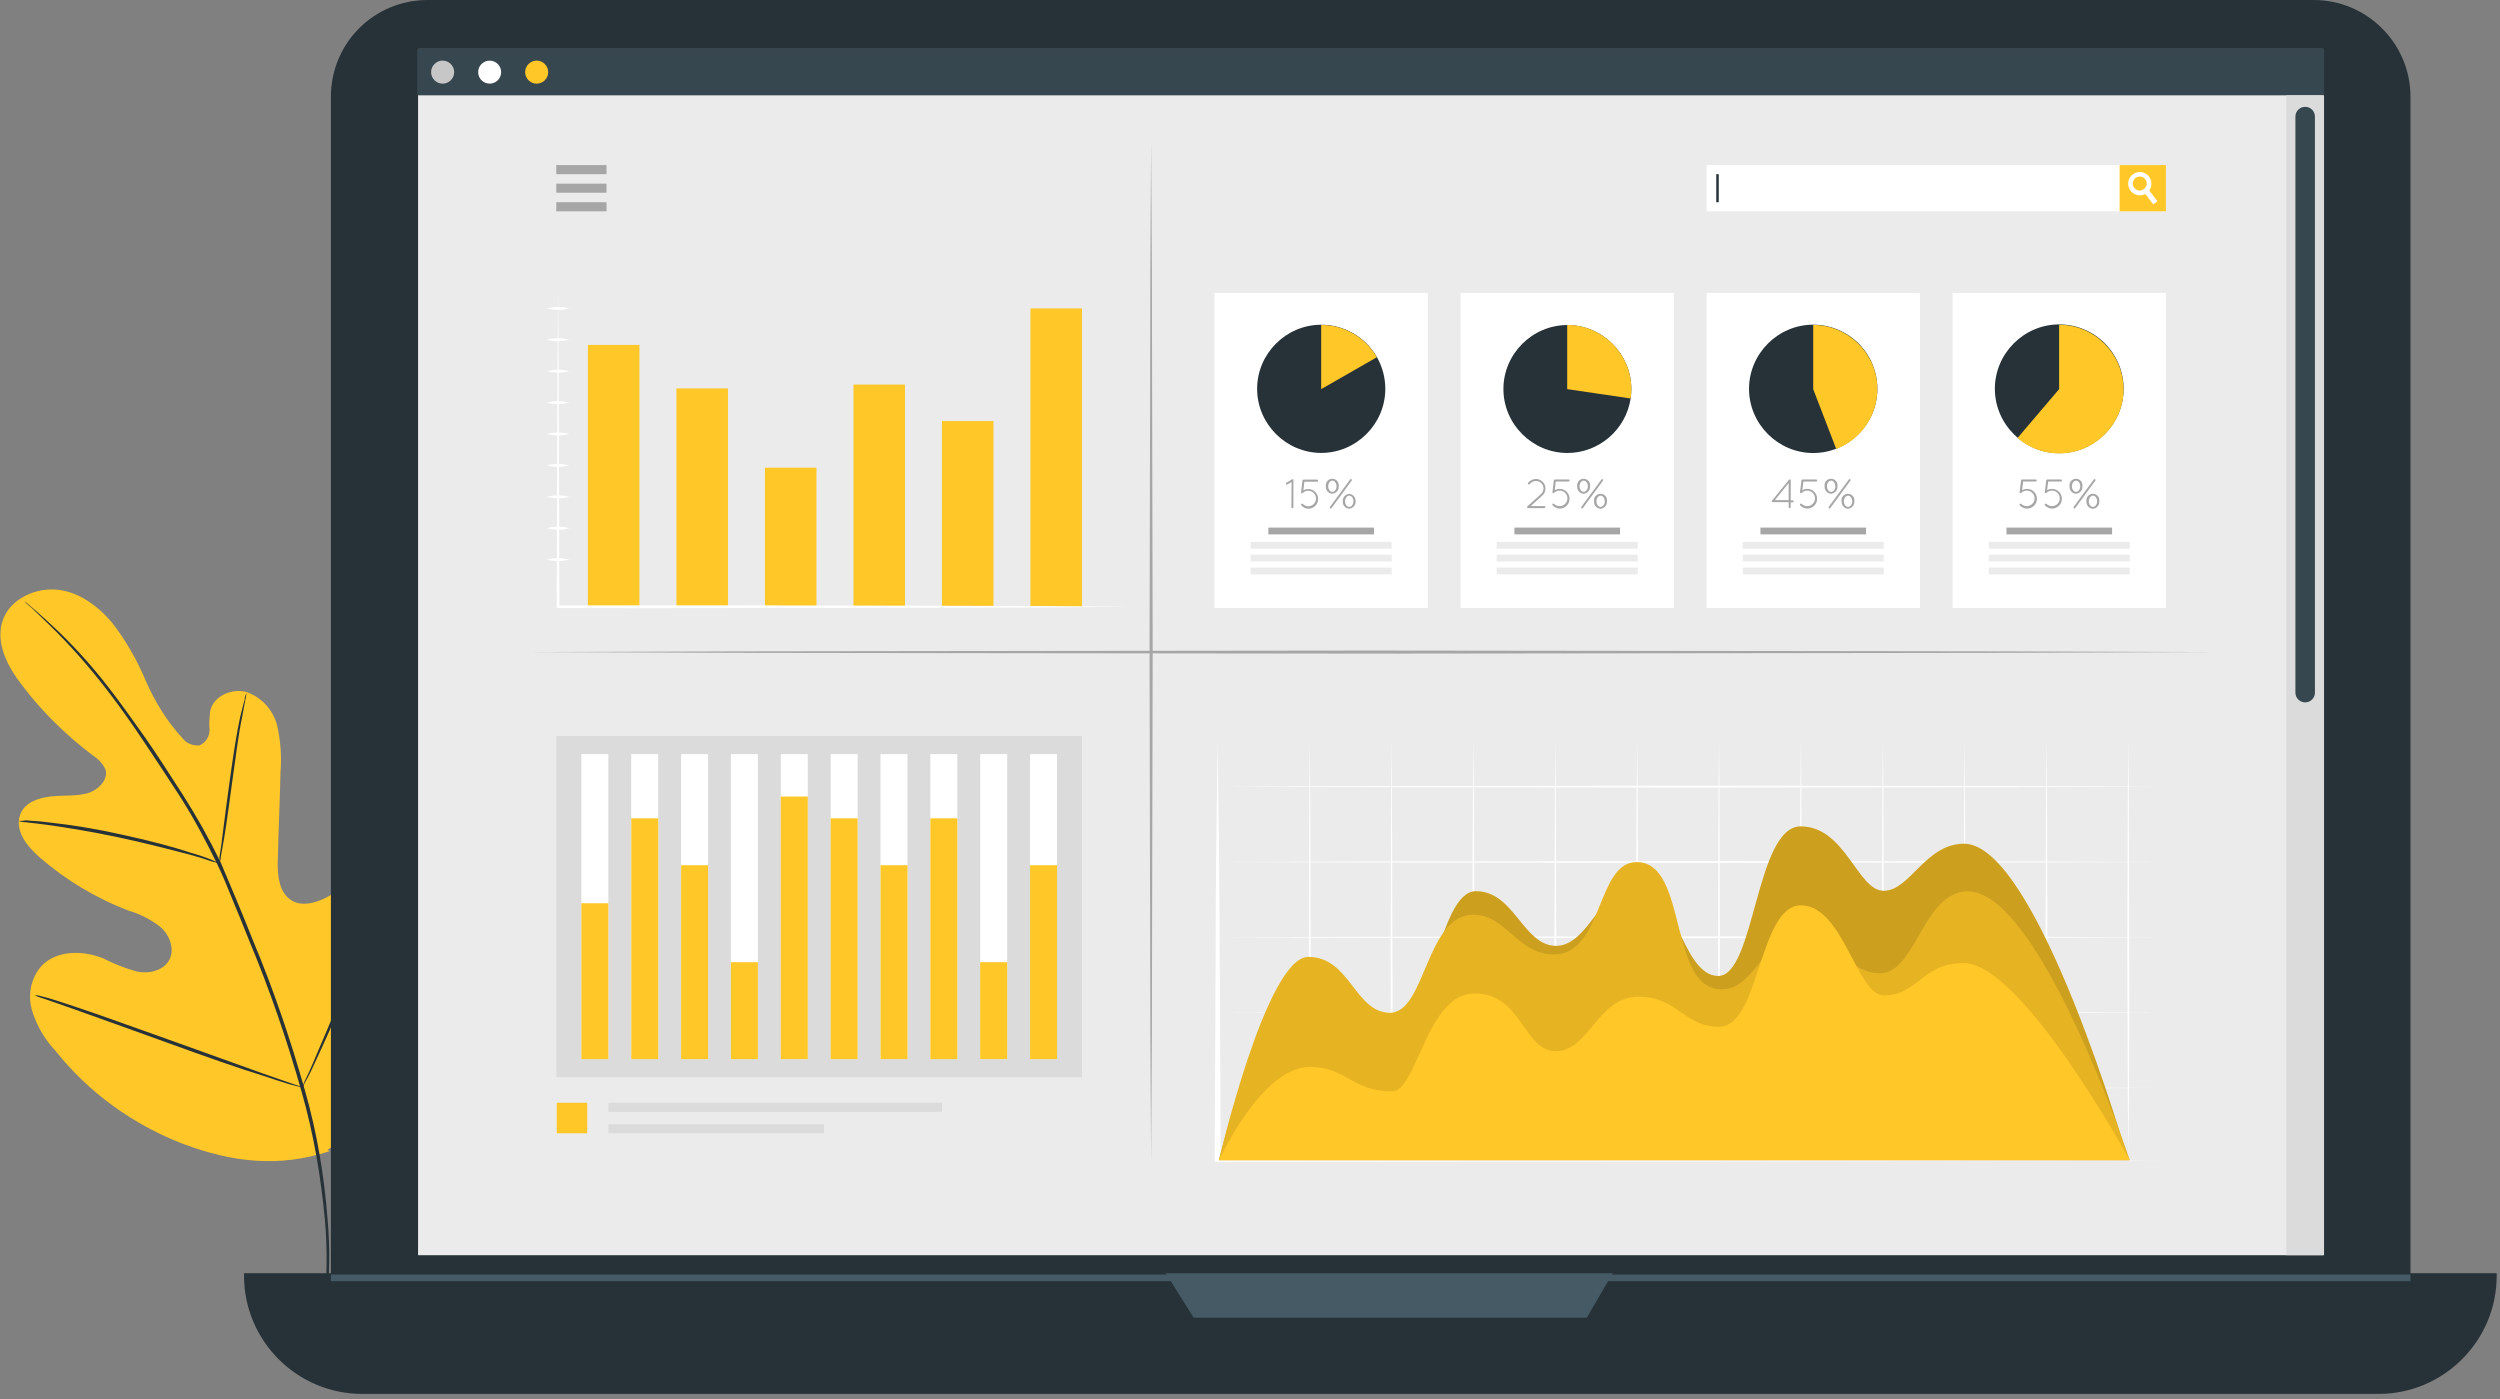 <?xml version="1.0" encoding="UTF-8" standalone="no"?> <svg xmlns="http://www.w3.org/2000/svg" xmlns:xlink="http://www.w3.org/1999/xlink" xmlns:serif="http://www.serif.com/" width="100%" height="100%" viewBox="0 0 377 211" version="1.1" xml:space="preserve" style="fill-rule:evenodd;clip-rule:evenodd;stroke-linejoin:round;stroke-miterlimit:2;"><rect x="0" y="0" width="377" height="211" fill="#808080" stroke="none"/> <g id="freepik--Plant--inject-33"> <path d="M49.4,173.4C61.9,165.2 65,149.6 64.9,135.4C64.9,133 65.2,130.6 64.1,128.5C63,126.4 60.4,124.9 58.2,125.9C56.4,126.7 55.6,128.7 54.6,130.4C53.2,132.6 51.2,134.4 48.9,135.5C47.4,136.2 45.5,136.7 44,135.8C42,134.6 41.8,131.8 41.9,129.5C42,125.1 42.2,120.8 42.3,116.4C42.5,114.1 42.3,111.7 41.8,109.4C41.2,107.1 39.5,105.2 37.3,104.4C35.1,103.7 32.2,104.9 31.7,107.2C31.6,108.2 31.5,109.1 31.6,110.1C31.6,111.1 31,112 30.1,112.4C29.1,112.5 28.1,112.1 27.5,111.3C25.2,108.8 23.4,105.9 22,102.7C20.7,99.6 19,96.6 16.9,93.9C14.7,91.3 11.7,89.1 8.3,88.9C4.9,88.7 1.2,90.6 0.3,93.9C-0.6,97.2 1.2,100.6 3.3,103.3C6.4,107.4 10,110.9 14.1,114C14.9,114.5 15.5,115.2 15.9,116C16.4,117.6 14.8,119.1 13.3,119.6C11.5,120.1 9.6,119.9 7.7,120.1C5.8,120.3 3.8,121 3.1,122.7C2.1,125.1 4,127.6 6,129.3C9.9,132.7 14.4,135.4 19.3,137.3C21.1,137.8 22.8,138.7 24.2,139.8C25.6,141 26.4,143.2 25.5,144.8C24.6,146.4 22.4,146.9 20.6,146.5C18.8,146 17.1,145.3 15.5,144.5C12.3,143.2 8,143.3 5.9,146.1C4.5,148 4.2,150.4 4.9,152.6C5.6,154.8 6.8,156.8 8.4,158.5C13.4,164.8 20.1,169.6 27.6,172.5C35.1,175.3 42.1,176.1 49.7,173.6" style="fill:rgb(255,199,39);fill-rule:nonzero;"></path> <path d="M3.7,90.7L4,91L4.7,91.6C5.3,92.2 6.2,93 7.3,94.1C10.5,97.2 13.4,100.5 16.1,104C17.8,106.2 19.6,108.7 21.4,111.4C23.2,114.1 25.2,117.1 27.2,120.2C29.3,123.5 31.1,126.9 32.8,130.4C33.7,132.2 34.4,134.1 35.2,136C36,137.9 36.8,139.9 37.6,141.9C40.7,149.3 43.3,156.9 45.5,164.7C47.3,171 48.4,177.5 49,184C49.4,188.4 49.3,192.8 48.9,197.2C48.7,198.7 48.6,200 48.5,200.8C48.4,201.2 48.4,201.5 48.4,201.7L48.4,202C48.4,201.9 48.5,201.8 48.5,201.7C48.5,201.5 48.6,201.2 48.7,200.8C48.9,200 49,198.8 49.2,197.2C49.7,192.8 49.8,188.3 49.4,183.9C48.9,177.3 47.8,170.8 46,164.5C43.8,156.7 41.2,149.1 38.1,141.7C37.3,139.7 36.5,137.7 35.7,135.8C34.9,133.9 34.1,132 33.3,130.1C31.6,126.6 29.7,123.2 27.6,119.9C25.6,116.8 23.7,113.8 21.8,111.1C19.9,108.4 18.1,105.9 16.4,103.7C13.7,100.2 10.7,96.9 7.4,93.9C6.2,92.8 5.3,92 4.7,91.5L4,90.9C3.8,90.8 3.8,90.7 3.7,90.7Z" style="fill:rgb(38,50,56);fill-rule:nonzero;"></path> <path d="M33.1,130.2C33.2,129.9 33.3,129.5 33.3,129.2C33.4,128.6 33.6,127.6 33.8,126.4C34.2,124.1 34.6,120.8 35.1,117.3C35.6,113.8 36,110.5 36.5,108.2C36.7,107.1 36.9,106.1 37,105.5C37.1,105.2 37.1,104.8 37.2,104.5C37,104.8 36.9,105.2 36.9,105.5C36.7,106.1 36.5,107.1 36.2,108.2C35.7,110.5 35.2,113.7 34.7,117.3C34.2,120.9 33.8,124 33.5,126.4C33.4,127.5 33.2,128.4 33.1,129.2L33.1,130.2Z" style="fill:rgb(38,50,56);fill-rule:nonzero;"></path> <path d="M2.7,123.8C3.1,123.9 3.5,124 3.9,124C4.7,124.1 5.8,124.2 7.2,124.4C10,124.8 13.8,125.4 18,126.3C22.2,127.2 26,128.2 28.7,128.9C30.1,129.3 31.1,129.6 31.9,129.9C32.3,130 32.7,130.1 33.1,130.2C32.7,130 32.4,129.9 32,129.7C31.3,129.4 30.2,129 28.8,128.6C26.1,127.7 22.3,126.7 18.1,125.8C14.5,125 10.9,124.4 7.2,124C5.8,123.8 4.6,123.8 3.9,123.7C3.5,123.8 3.1,123.8 2.7,123.8Z" style="fill:rgb(38,50,56);fill-rule:nonzero;"></path> <path d="M45.6,164C45.7,163.9 45.8,163.8 45.8,163.6L46.4,162.5C46.9,161.6 47.5,160.2 48.3,158.5C49.9,155.1 51.9,150.3 54,145C56.1,139.7 58.1,134.9 59.6,131.4L61.4,127.3L61.9,126.2C62,125.9 62,125.8 62,125.8C61.9,125.9 61.8,126 61.8,126.2L61.2,127.3C60.7,128.2 60.1,129.6 59.3,131.3C57.7,134.7 55.7,139.5 53.6,144.8C51.5,150.1 49.5,155 48,158.4C47.3,160.1 46.7,161.5 46.2,162.5L45.7,163.6C45.7,163.7 45.6,163.8 45.6,164Z" style="fill:rgb(38,50,56);fill-rule:nonzero;"></path> <path d="M5.3,150.1C5.3,150.1 5.4,150.2 5.7,150.3L6.9,150.7L11.2,152.2C14.8,153.5 19.9,155.3 25.4,157.3C30.9,159.3 36,161.1 39.6,162.2C41.4,162.8 42.9,163.3 44,163.6L45.2,163.9C45.5,164 45.6,164 45.6,164C45.5,163.9 45.3,163.9 45.2,163.8L44,163.4L39.7,161.9C36.1,160.6 31.1,158.8 25.5,156.8C19.9,154.8 14.9,153 11.3,151.8C9.5,151.2 8,150.7 6.9,150.4L5.7,150.1L5.3,150.1Z" style="fill:rgb(38,50,56);fill-rule:nonzero;"></path> </g> <path d="M64.5,0L348.9,0C356.9,0 363.5,6.5 363.5,14.6L363.5,192.8C363.5,200.8 357,207.4 348.9,207.4L64.5,207.4C56.5,207.4 49.9,200.9 49.9,192.8L49.9,14.6C49.9,6.5 56.4,0 64.5,0Z" style="fill:rgb(38,50,56);fill-rule:nonzero;"></path> <path d="M36.8,192L376.5,192L376.5,192.4C376.5,202.2 368.5,210.2 358.7,210.2L54.6,210.2C44.8,210.2 36.8,202.2 36.8,192.4L36.8,192Z" style="fill:rgb(38,50,56);fill-rule:nonzero;"></path> <path d="M175.8,192L180,198.7L239.3,198.7L243.2,192L175.8,192Z" style="fill:rgb(69,90,100);fill-rule:nonzero;"></path> <rect x="49.9" y="192.2" width="313.6" height="1" style="fill:rgb(69,90,100);"></rect> <g transform="matrix(0.628,0,0,0.628,206.7,98.333)"> <g transform="matrix(1,0,0,1,-375,-250)"> <g id="freepik--Screen--inject-35"> <rect x="146.25" y="105.16" width="457.49" height="289.67" style="fill:rgb(235,235,235);"></rect> <rect x="146.06" y="105.16" width="457.88" height="11.15" style="fill:rgb(55,71,79);"></rect> <path d="M154.92,110.74C154.92,112.26 153.67,113.51 152.15,113.51C150.63,113.51 149.38,112.26 149.38,110.74C149.38,109.22 150.63,107.97 152.15,107.97C152.153,107.97 152.157,107.97 152.16,107.97C153.676,107.975 154.92,109.224 154.92,110.74Z" style="fill:rgb(199,199,199);fill-rule:nonzero;"></path> <circle cx="163.44" cy="110.74" r="2.76" style="fill:white;"></circle> <path d="M177.5,110.74C177.5,112.26 176.25,113.51 174.73,113.51C173.21,113.51 171.96,112.26 171.96,110.74C171.96,109.22 173.21,107.97 174.73,107.97C176.25,107.97 177.5,109.22 177.5,110.74Z" style="fill:rgb(255,199,39);fill-rule:nonzero;"></path> <rect x="594.86" y="116.31" width="9.07" height="278.52" style="fill:rgb(219,219,219);"></rect> <path d="M601.74,121.41C601.74,120.119 600.691,119.07 599.4,119.07L599.39,119.07C598.099,119.07 597.05,120.119 597.05,121.41L597.05,259.74C597.05,261.031 598.099,262.08 599.39,262.08L599.4,262.08C600.691,262.08 601.74,261.031 601.74,259.74L601.74,121.41Z" style="fill:rgb(55,71,79);"></path> <rect x="187.03" y="176.24" width="12.37" height="62.84" style="fill:rgb(255,199,39);"></rect> <rect x="208.29" y="186.69" width="12.37" height="52.4" style="fill:rgb(255,199,39);"></rect> <rect x="229.54" y="205.73" width="12.37" height="33.35" style="fill:rgb(255,199,39);"></rect> <rect x="250.8" y="185.77" width="12.37" height="53.31" style="fill:rgb(255,199,39);"></rect> <rect x="272.05" y="194.53" width="12.37" height="44.56" style="fill:rgb(255,199,39);"></rect> <rect x="293.3" y="167.48" width="12.37" height="71.6" style="fill:rgb(255,199,39);"></rect> <path d="M179.86,163.12L180.01,182.12L180.08,201.12L180.18,239.12L179.86,238.81C209.86,238.72 239.94,238.81 269.98,238.87L294.98,238.94L317.2,239.12L294.98,239.31L269.98,239.37C239.98,239.37 209.9,239.52 179.86,239.44L179.55,239.44L179.55,239.13L179.65,201.13L179.72,182.13L179.86,163.12Z" style="fill:white;fill-rule:nonzero;"></path> <path d="M177.14,167.48C178.927,167.013 180.803,167.013 182.59,167.48C180.803,167.947 178.927,167.947 177.14,167.48Z" style="fill:white;fill-rule:nonzero;"></path> <path d="M177.14,175C178.027,174.762 178.942,174.644 179.86,174.65C180.782,174.638 181.701,174.756 182.59,175C180.803,175.467 178.927,175.467 177.14,175Z" style="fill:white;fill-rule:nonzero;"></path> <path d="M177.14,182.56C178.026,182.317 178.941,182.199 179.86,182.21C180.782,182.193 181.702,182.311 182.59,182.56C181.702,182.809 180.782,182.927 179.86,182.91C178.941,182.921 178.026,182.803 177.14,182.56Z" style="fill:white;fill-rule:nonzero;"></path> <path d="M177.14,190.1C178.927,189.633 180.803,189.633 182.59,190.1C180.803,190.567 178.927,190.567 177.14,190.1Z" style="fill:white;fill-rule:nonzero;"></path> <path d="M177.14,197.64C178.925,197.16 180.805,197.16 182.59,197.64C180.803,198.107 178.927,198.107 177.14,197.64Z" style="fill:white;fill-rule:nonzero;"></path> <path d="M177.14,205.17C178.927,204.703 180.803,204.703 182.59,205.17C180.803,205.637 178.927,205.637 177.14,205.17Z" style="fill:white;fill-rule:nonzero;"></path> <path d="M177.14,212.71C178.027,212.472 178.942,212.354 179.86,212.36C180.782,212.348 181.701,212.466 182.59,212.71C180.803,213.177 178.927,213.177 177.14,212.71Z" style="fill:white;fill-rule:nonzero;"></path> <path d="M177.14,220.25C178.026,220.007 178.941,219.889 179.86,219.9C180.782,219.883 181.702,220.001 182.59,220.25C181.702,220.499 180.782,220.617 179.86,220.6C178.941,220.611 178.026,220.493 177.14,220.25Z" style="fill:white;fill-rule:nonzero;"></path> <path d="M177.14,227.79C178.927,227.323 180.803,227.323 182.59,227.79C180.803,228.257 178.927,228.257 177.14,227.79Z" style="fill:white;fill-rule:nonzero;"></path> <rect x="337.5" y="163.75" width="51.22" height="75.68" style="fill:white;"></rect> <path d="M378.51,186.86C378.47,195.275 371.535,202.177 363.12,202.177C354.677,202.177 347.73,195.23 347.73,186.787C347.73,178.344 354.677,171.397 363.12,171.397C368.656,171.397 373.781,174.384 376.51,179.2C377.833,181.535 378.522,184.176 378.51,186.86Z" style="fill:rgb(38,50,56);fill-rule:nonzero;"></path> <path d="M376.48,179.2L363.11,186.86L363.11,171.45C368.627,171.448 373.739,174.412 376.48,179.2Z" style="fill:rgb(255,199,39);fill-rule:nonzero;"></path> <path d="M356,209.17L355,209.75C354.962,209.776 354.917,209.789 354.872,209.789C354.788,209.789 354.71,209.743 354.67,209.67C354.646,209.633 354.633,209.59 354.633,209.545C354.633,209.459 354.682,209.379 354.76,209.34L356.11,208.52C356.226,208.459 356.371,208.498 356.44,208.61C356.459,208.668 356.459,208.732 356.44,208.79L356.44,215.22C356.44,215.352 356.332,215.46 356.2,215.46C356.068,215.46 355.96,215.352 355.96,215.22L356,209.17Z" style="fill:rgb(166,166,166);fill-rule:nonzero;"></path> <path d="M358.34,214.77C358.292,214.725 358.264,214.661 358.264,214.595C358.264,214.529 358.292,214.465 358.34,214.42C358.387,214.371 358.452,214.343 358.52,214.343C358.588,214.343 358.653,214.371 358.7,214.42C359.04,214.776 359.508,214.985 360,215C361.024,214.995 361.865,214.154 361.87,213.13C361.867,212.106 361.024,211.265 360,211.265C359.505,211.265 359.03,211.461 358.68,211.81C358.635,211.858 358.571,211.886 358.505,211.886C358.439,211.886 358.375,211.858 358.33,211.81C358.302,211.79 358.281,211.762 358.27,211.73C358.264,211.704 358.264,211.676 358.27,211.65L358.61,208.83C358.61,208.757 358.648,208.688 358.71,208.65C358.754,208.61 358.811,208.589 358.87,208.59L362.13,208.59C362.267,208.59 362.38,208.703 362.38,208.84C362.38,208.843 362.38,208.847 362.38,208.85C362.38,208.982 362.272,209.09 362.14,209.09C362.137,209.09 362.133,209.09 362.13,209.09L359.08,209.09L358.83,211.17C359.191,210.96 359.602,210.849 360.02,210.85C360.02,210.85 360.02,210.85 360.02,210.85C361.315,210.85 362.38,211.915 362.38,213.21C362.38,213.213 362.38,213.217 362.38,213.22C362.386,213.85 362.137,214.456 361.69,214.9C361.24,215.338 360.638,215.586 360.01,215.59C359.365,215.556 358.761,215.259 358.34,214.77Z" style="fill:rgb(166,166,166);fill-rule:nonzero;"></path> <path d="M364.24,210.19C364.227,210.108 364.22,210.024 364.22,209.941C364.22,209.085 364.924,208.381 365.78,208.381C366.636,208.381 367.34,209.085 367.34,209.941C367.34,210.024 367.333,210.108 367.32,210.19C367.324,210.234 367.325,210.279 367.325,210.323C367.325,211.195 366.639,211.925 365.77,211.98C364.911,211.926 364.233,211.204 364.233,210.343C364.233,210.292 364.235,210.241 364.24,210.19ZM366.8,210.19C366.8,209.41 366.33,208.83 365.8,208.83C365.27,208.83 364.8,209.44 364.8,210.17C364.8,210.96 365.27,211.53 365.8,211.53C366.33,211.53 366.8,210.94 366.8,210.19ZM365.19,215.19L370.06,208.56C370.101,208.494 370.172,208.452 370.25,208.45C370.253,208.45 370.257,208.45 370.26,208.45C370.375,208.45 370.47,208.545 370.47,208.66C370.47,208.66 370.47,208.66 370.47,208.66C370.484,208.702 370.484,208.748 370.47,208.79L365.6,215.42C365.559,215.486 365.488,215.528 365.41,215.53C365.407,215.53 365.403,215.53 365.4,215.53C365.285,215.53 365.19,215.435 365.19,215.32C365.19,215.32 365.19,215.32 365.19,215.32C365.168,215.269 365.168,215.211 365.19,215.16L365.19,215.19ZM368.3,213.8C368.296,213.756 368.295,213.711 368.295,213.667C368.295,212.795 368.981,212.065 369.85,212.01C370.704,212.07 371.375,212.789 371.375,213.646C371.375,213.691 371.374,213.735 371.37,213.78C371.374,213.825 371.375,213.869 371.375,213.914C371.375,214.781 370.695,215.51 369.83,215.57C368.97,215.517 368.292,214.794 368.292,213.933C368.292,213.879 368.295,213.824 368.3,213.77L368.3,213.8ZM370.85,213.8C370.85,213.02 370.39,212.44 369.85,212.44C369.31,212.44 368.85,213.05 368.85,213.78C368.85,214.57 369.32,215.14 369.85,215.14C370.38,215.14 370.85,214.52 370.85,213.77L370.85,213.8Z" style="fill:rgb(166,166,166);fill-rule:nonzero;"></path> <rect x="350.43" y="220.11" width="25.36" height="1.63" style="fill:rgb(166,166,166);"></rect> <rect x="346.18" y="223.54" width="33.85" height="1.63" style="fill:rgb(235,235,235);"></rect> <rect x="346.19" y="226.62" width="33.85" height="1.63" style="fill:rgb(235,235,235);"></rect> <rect x="346.18" y="229.71" width="33.85" height="1.63" style="fill:rgb(235,235,235);"></rect> <rect x="396.58" y="163.75" width="51.22" height="75.68" style="fill:white;"></rect> <path d="M437.59,186.86C437.589,187.613 437.532,188.365 437.42,189.11C436.297,196.596 429.799,202.191 422.23,202.191C413.804,202.191 406.87,195.257 406.87,186.831C406.87,178.405 413.804,171.471 422.23,171.471C430.656,171.471 437.59,178.405 437.59,186.831C437.59,186.841 437.59,186.85 437.59,186.86Z" style="fill:rgb(38,50,56);fill-rule:nonzero;"></path> <path d="M437.59,186.86C437.589,187.613 437.532,188.365 437.42,189.11L422.19,186.86L422.19,171.45C422.193,171.45 422.197,171.45 422.2,171.45C430.643,171.45 437.59,178.397 437.59,186.84C437.59,186.847 437.59,186.853 437.59,186.86Z" style="fill:rgb(255,199,39);fill-rule:nonzero;"></path> <path d="M412.63,215L415.9,212.05C416.279,211.708 416.497,211.221 416.5,210.71C416.495,209.726 415.684,208.92 414.7,208.92C414.251,208.917 413.816,209.081 413.48,209.38L413.14,209.69C413.095,209.732 413.036,209.756 412.975,209.756C412.843,209.756 412.734,209.647 412.734,209.515C412.734,209.449 412.762,209.385 412.81,209.34L413.15,209.02C413.578,208.642 414.129,208.432 414.7,208.43C415.947,208.441 416.969,209.463 416.98,210.71C416.98,211.357 416.708,211.974 416.23,212.41L413.43,214.94L416.74,214.94C416.856,214.964 416.94,215.067 416.94,215.185C416.94,215.303 416.856,215.406 416.74,215.43L412.8,215.43C412.733,215.434 412.667,215.409 412.62,215.36C412.527,215.257 412.531,215.097 412.63,215Z" style="fill:rgb(166,166,166);fill-rule:nonzero;"></path> <path d="M418.69,214.77C418.642,214.725 418.614,214.661 418.614,214.595C418.614,214.529 418.642,214.465 418.69,214.42C418.737,214.371 418.802,214.343 418.87,214.343C418.938,214.343 419.003,214.371 419.05,214.42C419.402,214.766 419.876,214.96 420.37,214.96C421.394,214.955 422.235,214.114 422.24,213.09C422.237,212.066 421.394,211.225 420.37,211.225C419.875,211.225 419.4,211.421 419.05,211.77C419.005,211.818 418.941,211.846 418.875,211.846C418.809,211.846 418.745,211.818 418.7,211.77C418.672,211.75 418.651,211.722 418.64,211.69C418.634,211.664 418.634,211.636 418.64,211.61L418.98,208.79C418.98,208.717 419.018,208.648 419.08,208.61C419.124,208.57 419.181,208.549 419.24,208.55L422.5,208.55C422.637,208.55 422.75,208.663 422.75,208.8C422.75,208.803 422.75,208.807 422.75,208.81C422.75,208.942 422.642,209.05 422.51,209.05C422.507,209.05 422.503,209.05 422.5,209.05L419.45,209.05L419.2,211.13C419.561,210.92 419.972,210.809 420.39,210.81C420.39,210.81 420.39,210.81 420.39,210.81C421.685,210.81 422.75,211.875 422.75,213.17C422.75,213.173 422.75,213.177 422.75,213.18C422.756,213.81 422.507,214.416 422.06,214.86C421.61,215.298 421.008,215.546 420.38,215.55C419.734,215.531 419.123,215.249 418.69,214.77Z" style="fill:rgb(166,166,166);fill-rule:nonzero;"></path> <path d="M424.59,210.19C424.577,210.108 424.57,210.024 424.57,209.941C424.57,209.085 425.274,208.381 426.13,208.381C426.986,208.381 427.69,209.085 427.69,209.941C427.69,210.024 427.683,210.108 427.67,210.19C427.674,210.234 427.675,210.279 427.675,210.323C427.675,211.195 426.989,211.925 426.12,211.98C425.261,211.926 424.583,211.204 424.583,210.343C424.583,210.292 424.585,210.241 424.59,210.19ZM427.15,210.19C427.15,209.41 426.68,208.83 426.15,208.83C425.62,208.83 425.15,209.44 425.15,210.17C425.15,210.96 425.62,211.53 426.15,211.53C426.68,211.53 427.15,210.94 427.15,210.19ZM425.54,215.19L430.41,208.56C430.451,208.494 430.522,208.452 430.6,208.45C430.603,208.45 430.607,208.45 430.61,208.45C430.725,208.45 430.82,208.545 430.82,208.66C430.82,208.66 430.82,208.66 430.82,208.66C430.834,208.702 430.834,208.748 430.82,208.79L425.95,215.42C425.909,215.486 425.838,215.528 425.76,215.53C425.757,215.53 425.753,215.53 425.75,215.53C425.635,215.53 425.54,215.435 425.54,215.32C425.54,215.32 425.54,215.32 425.54,215.32C425.518,215.269 425.518,215.211 425.54,215.16L425.54,215.19ZM428.65,213.8C428.637,213.718 428.63,213.634 428.63,213.551C428.63,212.695 429.334,211.991 430.19,211.991C431.046,211.991 431.75,212.695 431.75,213.551C431.75,213.634 431.743,213.718 431.73,213.8C431.734,213.844 431.735,213.889 431.735,213.933C431.735,214.805 431.049,215.535 430.18,215.59C429.32,215.538 428.64,214.815 428.64,213.953C428.64,213.892 428.643,213.831 428.65,213.77L428.65,213.8ZM431.21,213.8C431.21,213.02 430.74,212.44 430.21,212.44C429.68,212.44 429.21,213.05 429.21,213.78C429.21,214.57 429.68,215.14 430.21,215.14C430.74,215.14 431.21,214.52 431.21,213.77L431.21,213.8Z" style="fill:rgb(166,166,166);fill-rule:nonzero;"></path> <rect x="409.51" y="220.11" width="25.36" height="1.63" style="fill:rgb(166,166,166);"></rect> <rect x="405.26" y="223.54" width="33.85" height="1.63" style="fill:rgb(235,235,235);"></rect> <rect x="405.26" y="226.62" width="33.85" height="1.63" style="fill:rgb(235,235,235);"></rect> <rect x="405.26" y="229.71" width="33.85" height="1.63" style="fill:rgb(235,235,235);"></rect> <rect x="455.66" y="163.75" width="51.22" height="75.68" style="fill:white;"></rect> <path d="M496.67,186.86C496.633,195.288 489.688,202.202 481.26,202.202C472.806,202.202 465.85,195.246 465.85,186.792C465.85,178.339 472.806,171.382 481.26,171.382C486.805,171.382 491.938,174.375 494.67,179.2C495.992,181.535 496.682,184.176 496.67,186.86Z" style="fill:rgb(38,50,56);fill-rule:nonzero;"></path> <path d="M496.67,186.86C496.669,193.222 492.728,198.957 486.79,201.24L481.26,186.86L481.26,171.45C489.714,171.45 496.67,178.406 496.67,186.86Z" style="fill:rgb(255,199,39);fill-rule:nonzero;"></path> <path d="M475.36,214L471.54,214C471.485,214.004 471.432,213.986 471.39,213.95C471.342,213.906 471.315,213.845 471.315,213.78C471.315,213.715 471.342,213.654 471.39,213.61L475.44,208.61C475.484,208.562 475.545,208.535 475.61,208.535C475.675,208.535 475.736,208.562 475.78,208.61C475.815,208.643 475.843,208.684 475.86,208.73C475.877,208.776 475.86,208.73 475.86,208.73L475.86,213.56L476.33,213.56C476.462,213.56 476.57,213.668 476.57,213.8C476.57,213.932 476.462,214.04 476.33,214.04L475.86,214.04L475.86,215.24C475.836,215.356 475.733,215.44 475.615,215.44C475.497,215.44 475.394,215.356 475.37,215.24L475.36,214ZM475.36,213.52L475.36,209.42L472.05,213.52L475.36,213.52Z" style="fill:rgb(166,166,166);fill-rule:nonzero;"></path> <path d="M478.14,214.77C478.092,214.725 478.064,214.661 478.064,214.595C478.064,214.529 478.092,214.465 478.14,214.42C478.187,214.371 478.252,214.343 478.32,214.343C478.388,214.343 478.453,214.371 478.5,214.42C478.852,214.766 479.326,214.96 479.82,214.96C480.844,214.955 481.685,214.114 481.69,213.09C481.687,212.066 480.844,211.225 479.82,211.225C479.325,211.225 478.85,211.421 478.5,211.77C478.455,211.818 478.391,211.846 478.325,211.846C478.259,211.846 478.195,211.818 478.15,211.77C478.122,211.75 478.101,211.722 478.09,211.69C478.084,211.664 478.084,211.636 478.09,211.61L478.43,208.79C478.43,208.717 478.468,208.648 478.53,208.61C478.574,208.57 478.631,208.549 478.69,208.55L481.95,208.55C482.087,208.55 482.2,208.663 482.2,208.8C482.2,208.803 482.2,208.807 482.2,208.81C482.2,208.942 482.092,209.05 481.96,209.05C481.957,209.05 481.953,209.05 481.95,209.05L478.9,209.05L478.65,211.13C479.011,210.92 479.422,210.809 479.84,210.81C479.84,210.81 479.84,210.81 479.84,210.81C481.135,210.81 482.2,211.875 482.2,213.17C482.2,213.173 482.2,213.177 482.2,213.18C482.206,213.81 481.957,214.416 481.51,214.86C481.06,215.298 480.458,215.546 479.83,215.55C479.184,215.531 478.573,215.249 478.14,214.77Z" style="fill:rgb(166,166,166);fill-rule:nonzero;"></path> <path d="M484,210.19C483.987,210.108 483.98,210.024 483.98,209.941C483.98,209.085 484.684,208.381 485.54,208.381C486.396,208.381 487.1,209.085 487.1,209.941C487.1,210.024 487.093,210.108 487.08,210.19C487.084,210.234 487.085,210.279 487.085,210.323C487.085,211.195 486.399,211.925 485.53,211.98C484.671,211.926 483.993,211.204 483.993,210.343C483.993,210.292 483.995,210.241 484,210.19ZM486.56,210.19C486.56,209.41 486.09,208.83 485.56,208.83C485.03,208.83 484.56,209.44 484.56,210.17C484.56,210.96 485.03,211.53 485.56,211.53C486.09,211.53 486.6,210.94 486.6,210.19L486.56,210.19ZM484.95,215.19L489.82,208.56C489.861,208.494 489.932,208.452 490.01,208.45C490.013,208.45 490.017,208.45 490.02,208.45C490.135,208.45 490.23,208.545 490.23,208.66C490.23,208.66 490.23,208.66 490.23,208.66C490.244,208.702 490.244,208.748 490.23,208.79L485.36,215.42C485.319,215.486 485.248,215.528 485.17,215.53C485.167,215.53 485.163,215.53 485.16,215.53C485.045,215.53 484.95,215.435 484.95,215.32C484.95,215.32 484.95,215.32 484.95,215.32C484.942,215.262 484.961,215.203 485,215.16L484.95,215.19ZM488.06,213.8C488.047,213.718 488.04,213.634 488.04,213.551C488.04,212.695 488.744,211.991 489.6,211.991C490.456,211.991 491.16,212.695 491.16,213.551C491.16,213.634 491.153,213.718 491.14,213.8C491.144,213.844 491.145,213.889 491.145,213.933C491.145,214.805 490.459,215.535 489.59,215.59C488.746,215.518 488.089,214.803 488.089,213.956C488.089,213.894 488.093,213.832 488.1,213.77L488.06,213.8ZM490.62,213.8C490.62,213.02 490.15,212.44 489.62,212.44C489.09,212.44 488.62,213.05 488.62,213.78C488.62,214.57 489.09,215.14 489.62,215.14C490.15,215.14 490.66,214.52 490.66,213.77L490.62,213.8Z" style="fill:rgb(166,166,166);fill-rule:nonzero;"></path> <rect x="468.59" y="220.11" width="25.36" height="1.63" style="fill:rgb(166,166,166);"></rect> <rect x="464.34" y="223.54" width="33.85" height="1.63" style="fill:rgb(235,235,235);"></rect> <rect x="464.34" y="226.62" width="33.85" height="1.63" style="fill:rgb(235,235,235);"></rect> <rect x="464.34" y="229.71" width="33.85" height="1.63" style="fill:rgb(235,235,235);"></rect> <rect x="514.73" y="163.75" width="51.22" height="75.68" style="fill:white;"></rect> <path d="M555.8,186.86C555.754,195.309 548.789,202.236 540.34,202.236C531.859,202.236 524.88,195.257 524.88,186.776C524.88,178.295 531.859,171.316 540.34,171.316C545.908,171.316 551.061,174.323 553.8,179.17C555.13,181.513 555.819,184.166 555.8,186.86Z" style="fill:rgb(38,50,56);fill-rule:nonzero;"></path> <path d="M555.8,186.86C555.792,195.336 548.816,202.305 540.34,202.305C536.665,202.305 533.107,200.995 530.31,198.61L540.31,186.86L540.31,171.4C548.791,171.4 555.77,178.379 555.77,186.86L555.8,186.86Z" style="fill:rgb(255,199,39);fill-rule:nonzero;"></path> <path d="M530.87,214.77C530.822,214.725 530.794,214.661 530.794,214.595C530.794,214.529 530.822,214.465 530.87,214.42C530.917,214.371 530.982,214.343 531.05,214.343C531.118,214.343 531.183,214.371 531.23,214.42C531.582,214.766 532.056,214.96 532.55,214.96C533.574,214.955 534.415,214.114 534.42,213.09C534.417,212.066 533.574,211.225 532.55,211.225C532.055,211.225 531.58,211.421 531.23,211.77C531.185,211.818 531.121,211.846 531.055,211.846C530.989,211.846 530.925,211.818 530.88,211.77C530.852,211.75 530.831,211.722 530.82,211.69C530.814,211.664 530.814,211.636 530.82,211.61L531.16,208.79C531.16,208.717 531.198,208.648 531.26,208.61C531.304,208.57 531.361,208.549 531.42,208.55L534.68,208.55C534.817,208.55 534.93,208.663 534.93,208.8C534.93,208.803 534.93,208.807 534.93,208.81C534.93,208.942 534.822,209.05 534.69,209.05C534.687,209.05 534.683,209.05 534.68,209.05L531.68,209.05L531.43,211.13C531.791,210.92 532.202,210.809 532.62,210.81C532.62,210.81 532.62,210.81 532.62,210.81C533.915,210.81 534.98,211.875 534.98,213.17C534.98,213.173 534.98,213.177 534.98,213.18C534.986,213.81 534.737,214.416 534.29,214.86C533.84,215.298 533.238,215.546 532.61,215.55C531.947,215.545 531.315,215.262 530.87,214.77Z" style="fill:rgb(166,166,166);fill-rule:nonzero;"></path> <path d="M536.92,214.77C536.872,214.725 536.844,214.661 536.844,214.595C536.844,214.529 536.872,214.465 536.92,214.42C536.967,214.371 537.032,214.343 537.1,214.343C537.168,214.343 537.233,214.371 537.28,214.42C537.632,214.766 538.106,214.96 538.6,214.96C539.624,214.955 540.465,214.114 540.47,213.09C540.467,212.066 539.624,211.225 538.6,211.225C538.105,211.225 537.63,211.421 537.28,211.77C537.235,211.818 537.171,211.846 537.105,211.846C537.039,211.846 536.975,211.818 536.93,211.77C536.902,211.75 536.881,211.722 536.87,211.69C536.864,211.664 536.864,211.636 536.87,211.61L537.21,208.79C537.21,208.717 537.248,208.648 537.31,208.61C537.354,208.57 537.411,208.549 537.47,208.55L540.73,208.55C540.867,208.55 540.98,208.663 540.98,208.8C540.98,208.803 540.98,208.807 540.98,208.81C540.98,208.942 540.872,209.05 540.74,209.05C540.737,209.05 540.733,209.05 540.73,209.05L537.68,209.05L537.43,211.13C537.791,210.92 538.202,210.809 538.62,210.81C538.62,210.81 538.62,210.81 538.62,210.81C539.915,210.81 540.98,211.875 540.98,213.17C540.98,213.173 540.98,213.177 540.98,213.18C540.986,213.81 540.737,214.416 540.29,214.86C539.84,215.298 539.238,215.546 538.61,215.55C537.964,215.531 537.353,215.249 536.92,214.77Z" style="fill:rgb(166,166,166);fill-rule:nonzero;"></path> <path d="M542.82,210.19C542.807,210.108 542.8,210.024 542.8,209.941C542.8,209.085 543.504,208.381 544.36,208.381C545.216,208.381 545.92,209.085 545.92,209.941C545.92,210.024 545.913,210.108 545.9,210.19C545.904,210.234 545.905,210.279 545.905,210.323C545.905,211.195 545.219,211.925 544.35,211.98C543.491,211.926 542.813,211.204 542.813,210.343C542.813,210.292 542.815,210.241 542.82,210.19ZM545.38,210.19C545.38,209.41 544.91,208.83 544.38,208.83C543.85,208.83 543.38,209.44 543.38,210.17C543.38,210.96 543.85,211.53 544.38,211.53C544.91,211.53 545.38,210.94 545.38,210.19ZM543.77,215.19L548.64,208.56C548.681,208.494 548.752,208.452 548.83,208.45C548.833,208.45 548.837,208.45 548.84,208.45C548.955,208.45 549.05,208.545 549.05,208.66C549.05,208.66 549.05,208.66 549.05,208.66C549.064,208.702 549.064,208.748 549.05,208.79L544.18,215.42C544.139,215.486 544.068,215.528 543.99,215.53C543.987,215.53 543.983,215.53 543.98,215.53C543.865,215.53 543.77,215.435 543.77,215.32C543.77,215.32 543.77,215.32 543.77,215.32C543.748,215.269 543.748,215.211 543.77,215.16L543.77,215.19ZM546.88,213.8C546.867,213.718 546.86,213.634 546.86,213.551C546.86,212.695 547.564,211.991 548.42,211.991C549.276,211.991 549.98,212.695 549.98,213.551C549.98,213.634 549.973,213.718 549.96,213.8C549.964,213.844 549.965,213.889 549.965,213.933C549.965,214.805 549.279,215.535 548.41,215.59C547.55,215.538 546.87,214.815 546.87,213.953C546.87,213.892 546.873,213.831 546.88,213.77L546.88,213.8ZM549.44,213.8C549.44,213.02 548.97,212.44 548.44,212.44C547.91,212.44 547.44,213.05 547.44,213.78C547.44,214.57 547.91,215.14 548.44,215.14C548.97,215.14 549.44,214.52 549.44,213.77L549.44,213.8Z" style="fill:rgb(166,166,166);fill-rule:nonzero;"></path> <rect x="527.67" y="220.11" width="25.36" height="1.63" style="fill:rgb(166,166,166);"></rect> <rect x="523.42" y="223.54" width="33.85" height="1.63" style="fill:rgb(235,235,235);"></rect> <rect x="523.42" y="226.62" width="33.85" height="1.63" style="fill:rgb(235,235,235);"></rect> <rect x="523.42" y="229.71" width="33.85" height="1.63" style="fill:rgb(235,235,235);"></rect> <path d="M322.27,127.35L322.46,158.01L322.52,188.68L322.65,250L322.52,311.32L322.46,341.99L322.27,372.65L322.09,341.99L322.02,311.32L321.9,250L322.03,188.68L322.09,158.01L322.27,127.35Z" style="fill:rgb(166,166,166);fill-rule:nonzero;"></path> <path d="M577.68,250L527.01,250.18L476.34,250.25L375,250.37L273.66,250.25L222.99,250.18L172.32,250L222.99,249.82L273.66,249.75L375,249.63L476.34,249.75L527.01,249.82L577.68,250Z" style="fill:rgb(166,166,166);fill-rule:nonzero;"></path> <path d="M338.57,282.31C376.94,282.12 413.37,282.17 451.74,282.09C490.1,282.17 527.59,282.09 565.95,282.31C527.59,282.5 490.1,282.45 451.74,282.53C413.37,282.45 376.94,282.5 338.57,282.31Z" style="fill:white;fill-rule:nonzero;"></path> <path d="M338.57,300.4C376.94,300.21 413.37,300.26 451.74,300.18C490.1,300.26 527.59,300.18 565.95,300.4C527.59,300.59 490.1,300.54 451.74,300.62C413.37,300.54 376.94,300.59 338.57,300.4Z" style="fill:white;fill-rule:nonzero;"></path> <path d="M338.57,318.49C376.94,318.3 413.37,318.35 451.74,318.27C490.1,318.35 527.59,318.27 565.95,318.49C527.59,318.68 490.1,318.63 451.74,318.71C413.37,318.63 376.94,318.68 338.57,318.49Z" style="fill:white;fill-rule:nonzero;"></path> <path d="M338.57,336.58C376.94,336.39 413.37,336.44 451.74,336.36C490.1,336.44 527.59,336.36 565.95,336.58C527.59,336.77 490.1,336.72 451.74,336.8C413.37,336.72 376.94,336.77 338.57,336.58Z" style="fill:white;fill-rule:nonzero;"></path> <path d="M338.57,354.67C376.94,354.48 413.37,354.53 451.74,354.45C490.1,354.53 527.59,354.45 565.95,354.67C527.59,354.86 490.1,354.81 451.74,354.89C413.37,354.81 376.94,354.86 338.57,354.67Z" style="fill:white;fill-rule:nonzero;"></path> <path d="M360.38,270.55C360.57,287.45 360.52,304.35 360.6,321.26C360.52,338.16 360.6,355.06 360.38,371.97C360.19,355.06 360.24,338.16 360.16,321.26C360.24,304.35 360.19,287.45 360.38,270.55Z" style="fill:white;fill-rule:nonzero;"></path> <path d="M380,270.55C380.19,287.45 380.14,304.35 380.22,321.26C380.3,338.17 380.22,355.06 380,371.97C379.81,355.06 379.86,338.16 379.78,321.26C379.89,304.35 379.84,287.45 380,270.55Z" style="fill:white;fill-rule:nonzero;"></path> <path d="M399.69,270.55C399.88,287.45 399.83,304.35 399.91,321.26C399.83,338.16 399.91,355.06 399.69,371.97C399.5,355.06 399.54,338.16 399.47,321.26C399.4,304.36 399.5,287.45 399.69,270.55Z" style="fill:white;fill-rule:nonzero;"></path> <path d="M419.34,270.55C419.53,287.45 419.48,304.35 419.56,321.26C419.48,338.16 419.56,355.06 419.34,371.97C419.15,355.06 419.2,338.16 419.12,321.26C419.2,304.35 419.15,287.45 419.34,270.55Z" style="fill:white;fill-rule:nonzero;"></path> <path d="M439,270.55C439.19,287.45 439.14,304.35 439.22,321.26C439.14,338.16 439.22,355.06 439,371.97C438.81,355.06 438.85,338.16 438.78,321.26C438.71,304.36 438.81,287.45 439,270.55Z" style="fill:white;fill-rule:nonzero;"></path> <path d="M458.65,270.55C458.84,287.45 458.79,304.35 458.87,321.26C458.79,338.16 458.87,355.06 458.65,371.97C458.46,355.06 458.51,338.16 458.43,321.26C458.51,304.35 458.46,287.45 458.65,270.55Z" style="fill:white;fill-rule:nonzero;"></path> <path d="M478.31,270.55C478.5,287.45 478.45,304.35 478.53,321.26C478.45,338.16 478.53,355.06 478.31,371.97C478.12,355.06 478.16,338.16 478.09,321.26C478.02,304.36 478.12,287.45 478.31,270.55Z" style="fill:white;fill-rule:nonzero;"></path> <path d="M498,270.55C498.19,287.45 498.14,304.35 498.22,321.26C498.14,338.16 498.22,355.06 498,371.97C497.81,355.06 497.86,338.16 497.78,321.26C497.82,304.35 497.77,287.45 498,270.55Z" style="fill:white;fill-rule:nonzero;"></path> <path d="M517.61,270.55C517.8,287.45 517.76,304.35 517.84,321.26C517.76,338.16 517.84,355.06 517.61,371.97C517.42,355.06 517.47,338.16 517.39,321.26C517.47,304.35 517.43,287.45 517.61,270.55Z" style="fill:white;fill-rule:nonzero;"></path> <path d="M537.27,270.55C537.46,287.45 537.41,304.35 537.49,321.26C537.41,338.16 537.49,355.06 537.27,371.97C537.08,355.06 537.13,338.16 537.05,321.26C537.13,304.35 537.08,287.45 537.27,270.55Z" style="fill:white;fill-rule:nonzero;"></path> <path d="M556.92,270.55C557.11,287.45 557.07,304.35 557.14,321.26C557.21,338.17 557.14,355.06 556.92,371.97C556.73,355.06 556.78,338.16 556.7,321.26C556.78,304.35 556.73,287.45 556.92,270.55Z" style="fill:white;fill-rule:nonzero;"></path> <path d="M338.24,271.65C338.49,288.37 338.71,305.09 338.73,321.81L339,372L338.27,371.58L450.46,371.69L506.56,371.77L566.86,372L506.56,372.22L450.46,372.31L338.27,372.41L337.53,372.41L337.53,372L337.77,321.84C337.76,305.09 338,288.37 338.24,271.65Z" style="fill:white;fill-rule:nonzero;"></path> <path d="M338.57,372C338.57,372 349.13,328 359.85,328C368.85,328 372.66,341 379.97,341C389.62,341 390.97,307.42 400.26,307.42C409.55,307.42 411.56,320.55 419.55,320.55C427.54,320.55 431.06,305 439.33,305C447.6,305 449.63,327.78 458.45,327.78C467.27,327.78 467.45,291.86 478.24,291.86C489.03,291.86 491.87,307.33 498.19,307.33C504.51,307.33 508.19,296.02 517.48,296.02C535.1,296 556.92,372 556.92,372L338.57,372Z" style="fill:rgb(255,199,39);fill-rule:nonzero;"></path> <path d="M338.57,372C338.57,372 349.13,328 359.85,328C368.85,328 372.66,341 379.97,341C389.62,341 390.97,307.42 400.26,307.42C409.55,307.42 411.56,320.55 419.55,320.55C427.54,320.55 431.06,305 439.33,305C447.6,305 449.63,327.78 458.45,327.78C467.27,327.78 467.45,291.86 478.24,291.86C489.03,291.86 491.87,307.33 498.19,307.33C504.51,307.33 508.19,296.02 517.48,296.02C535.1,296 556.92,372 556.92,372L338.57,372Z" style="fill-opacity:0.2;fill-rule:nonzero;"></path> <path d="M338.57,372C338.57,372 349.94,323.2 360.02,323.2C370.1,323.2 371.17,336.61 379.66,336.61C388.15,336.61 388.28,313.06 399.66,313.06C407.52,313.06 410.29,322.62 418.97,322.62C430.91,322.62 429.12,300.43 438.87,300.43C451.34,300.43 446.3,331 459.3,331C467.53,331 469.71,317.29 479.53,317.29C486.03,317.29 488.87,327.14 497.37,327.14C505.87,327.14 507.72,307.47 518.37,307.47C535.76,307.47 557.27,372 557.27,372L338.57,372Z" style="fill:rgb(255,199,39);fill-rule:nonzero;"></path> <g opacity="0.1"> <path d="M338.57,372C338.57,372 349.94,323.2 360.02,323.2C370.1,323.2 371.17,336.61 379.66,336.61C388.15,336.61 388.28,313.06 399.66,313.06C407.52,313.06 410.29,322.62 418.97,322.62C430.91,322.62 429.12,300.43 438.87,300.43C451.34,300.43 446.3,331 459.3,331C467.53,331 469.71,317.29 479.53,317.29C486.03,317.29 488.87,327.14 497.37,327.14C505.87,327.14 507.72,307.47 518.37,307.47C535.76,307.47 557.27,372 557.27,372L338.57,372Z" style="fill-rule:nonzero;"></path> </g> <path d="M338.57,372C338.57,372 348.82,349.61 360.38,349.61C369.05,349.61 370.61,355.49 380.14,355.49C386.14,355.49 388.42,331.96 399.91,331.96C411.4,331.96 411.62,345.84 419.49,345.84C427.36,345.84 429.57,332.76 439.22,332.76C448.87,332.76 450.03,339.97 458.65,339.97C468.48,339.97 468.17,310.81 478.31,310.81C488.45,310.81 491.74,332.43 498.18,332.43C506.5,332.43 507.33,324.67 517.39,324.67C531.45,324.67 557.27,372 557.27,372L338.57,372Z" style="fill:rgb(255,199,39);fill-rule:nonzero;"></path> <g transform="matrix(-3.82857e-16,-1,1,-3.82857e-16,-68.55,553.7)"> <rect x="201.61" y="248.03" width="81.94" height="126.19" style="fill:rgb(219,219,219);"></rect> </g> <g transform="matrix(-3.82857e-16,-1,1,-3.82857e-16,-122.42,499.83)"> <rect x="152.09" y="307.88" width="73.24" height="6.48" style="fill:white;"></rect> </g> <g transform="matrix(-3.82857e-16,-1,1,-3.82857e-16,-140.32,517.73)"> <rect x="169.98" y="325.78" width="37.44" height="6.48" style="fill:rgb(255,199,39);"></rect> </g> <g transform="matrix(-3.82857e-16,-1,1,-3.82857e-16,-110.45,511.8)"> <rect x="164.06" y="307.88" width="73.24" height="6.48" style="fill:white;"></rect> </g> <g transform="matrix(-3.82857e-16,-1,1,-3.82857e-16,-118.15,519.51)"> <rect x="171.76" y="315.59" width="57.83" height="6.48" style="fill:rgb(255,199,39);"></rect> </g> <g transform="matrix(-3.82857e-16,-1,1,-3.82857e-16,-98.48,523.78)"> <rect x="176.03" y="307.88" width="73.24" height="6.48" style="fill:white;"></rect> </g> <g transform="matrix(-3.82857e-16,-1,1,-3.82857e-16,-111.82,537.12)"> <rect x="189.37" y="321.23" width="46.56" height="6.48" style="fill:rgb(255,199,39);"></rect> </g> <g transform="matrix(-3.82857e-16,-1,1,-3.82857e-16,-86.51,535.75)"> <rect x="188" y="307.88" width="73.24" height="6.48" style="fill:white;"></rect> </g> <g transform="matrix(-3.82857e-16,-1,1,-3.82857e-16,-111.49,560.73)"> <rect x="212.98" y="332.86" width="23.28" height="6.48" style="fill:rgb(255,199,39);"></rect> </g> <g transform="matrix(-3.82857e-16,-1,1,-3.82857e-16,-74.53,547.72)"> <rect x="199.97" y="307.88" width="73.24" height="6.48" style="fill:white;"></rect> </g> <g transform="matrix(-3.82857e-16,-1,1,-3.82857e-16,-79.63,552.81)"> <rect x="205.07" y="312.98" width="63.05" height="6.48" style="fill:rgb(255,199,39);"></rect> </g> <g transform="matrix(-3.82857e-16,-1,1,-3.82857e-16,-62.56,559.69)"> <rect x="211.94" y="307.88" width="73.24" height="6.48" style="fill:white;"></rect> </g> <g transform="matrix(-3.82857e-16,-1,1,-3.82857e-16,-70.27,567.4)"> <rect x="219.65" y="315.59" width="57.83" height="6.48" style="fill:rgb(255,199,39);"></rect> </g> <g transform="matrix(-3.82857e-16,-1,1,-3.82857e-16,-50.59,571.66)"> <rect x="223.92" y="307.88" width="73.24" height="6.48" style="fill:white;"></rect> </g> <g transform="matrix(-3.82857e-16,-1,1,-3.82857e-16,-63.93,585)"> <rect x="237.26" y="321.23" width="46.56" height="6.48" style="fill:rgb(255,199,39);"></rect> </g> <g transform="matrix(-3.82857e-16,-1,1,-3.82857e-16,-38.62,583.63)"> <rect x="235.89" y="307.88" width="73.24" height="6.48" style="fill:white;"></rect> </g> <g transform="matrix(-3.82857e-16,-1,1,-3.82857e-16,-46.33,591.34)"> <rect x="243.59" y="315.59" width="57.83" height="6.48" style="fill:rgb(255,199,39);"></rect> </g> <g transform="matrix(-3.82857e-16,-1,1,-3.82857e-16,-26.65,595.6)"> <rect x="247.86" y="307.88" width="73.24" height="6.48" style="fill:white;"></rect> </g> <g transform="matrix(-3.82857e-16,-1,1,-3.82857e-16,-51.63,620.58)"> <rect x="272.84" y="332.86" width="23.28" height="6.48" style="fill:rgb(255,199,39);"></rect> </g> <g transform="matrix(-3.82857e-16,-1,1,-3.82857e-16,-14.68,607.58)"> <rect x="259.83" y="307.88" width="73.24" height="6.48" style="fill:white;"></rect> </g> <g transform="matrix(-3.82857e-16,-1,1,-3.82857e-16,-28.02,620.92)"> <rect x="273.17" y="321.23" width="46.56" height="6.48" style="fill:rgb(255,199,39);"></rect> </g> <rect x="179.55" y="358.23" width="7.32" height="7.32" style="fill:rgb(255,199,39);"></rect> <rect x="191.95" y="358.23" width="80.1" height="2.16" style="fill:rgb(219,219,219);"></rect> <rect x="191.95" y="363.38" width="51.76" height="2.16" style="fill:rgb(219,219,219);"></rect> <rect x="455.66" y="133.06" width="110.3" height="11.11" style="fill:white;"></rect> <rect x="554.84" y="133.06" width="11.11" height="11.11" style="fill:rgb(255,199,39);"></rect> <path d="M563.92,141.73L562.92,142.5L561,140L560.31,139.09C560.449,139.031 560.581,138.953 560.7,138.86C560.936,138.687 561.12,138.451 561.23,138.18L561.97,139.18L563.92,141.73Z" style="fill:white;fill-rule:nonzero;"></path> <path d="M561.9,135.82C561.37,135.133 560.55,134.729 559.682,134.729C558.146,134.729 556.882,135.993 556.882,137.529C556.882,139.065 558.146,140.329 559.682,140.329C560.142,140.329 560.595,140.216 561,140C561.139,139.932 561.27,139.848 561.39,139.75C561.613,139.581 561.808,139.378 561.97,139.15C562.676,138.147 562.648,136.792 561.9,135.82ZM560.69,138.82C560.571,138.913 560.439,138.991 560.3,139.05C560.101,139.13 559.889,139.17 559.675,139.17C558.754,139.17 557.995,138.412 557.995,137.49C557.995,136.569 558.754,135.81 559.675,135.81C560.198,135.81 560.692,136.055 561.01,136.47C561.368,136.951 561.448,137.586 561.22,138.14C561.115,138.422 560.931,138.669 560.69,138.85L560.69,138.82Z" style="fill:white;fill-rule:nonzero;"></path> <rect x="457.98" y="135.24" width="0.6" height="6.74" style="fill:rgb(38,50,56);"></rect> <rect x="179.44" y="133.06" width="12.06" height="2.18" style="fill:rgb(166,166,166);"></rect> <rect x="179.44" y="137.52" width="12.06" height="2.18" style="fill:rgb(166,166,166);"></rect> <rect x="179.44" y="141.98" width="12.06" height="2.18" style="fill:rgb(166,166,166);"></rect> </g> </g> </g> </svg> 